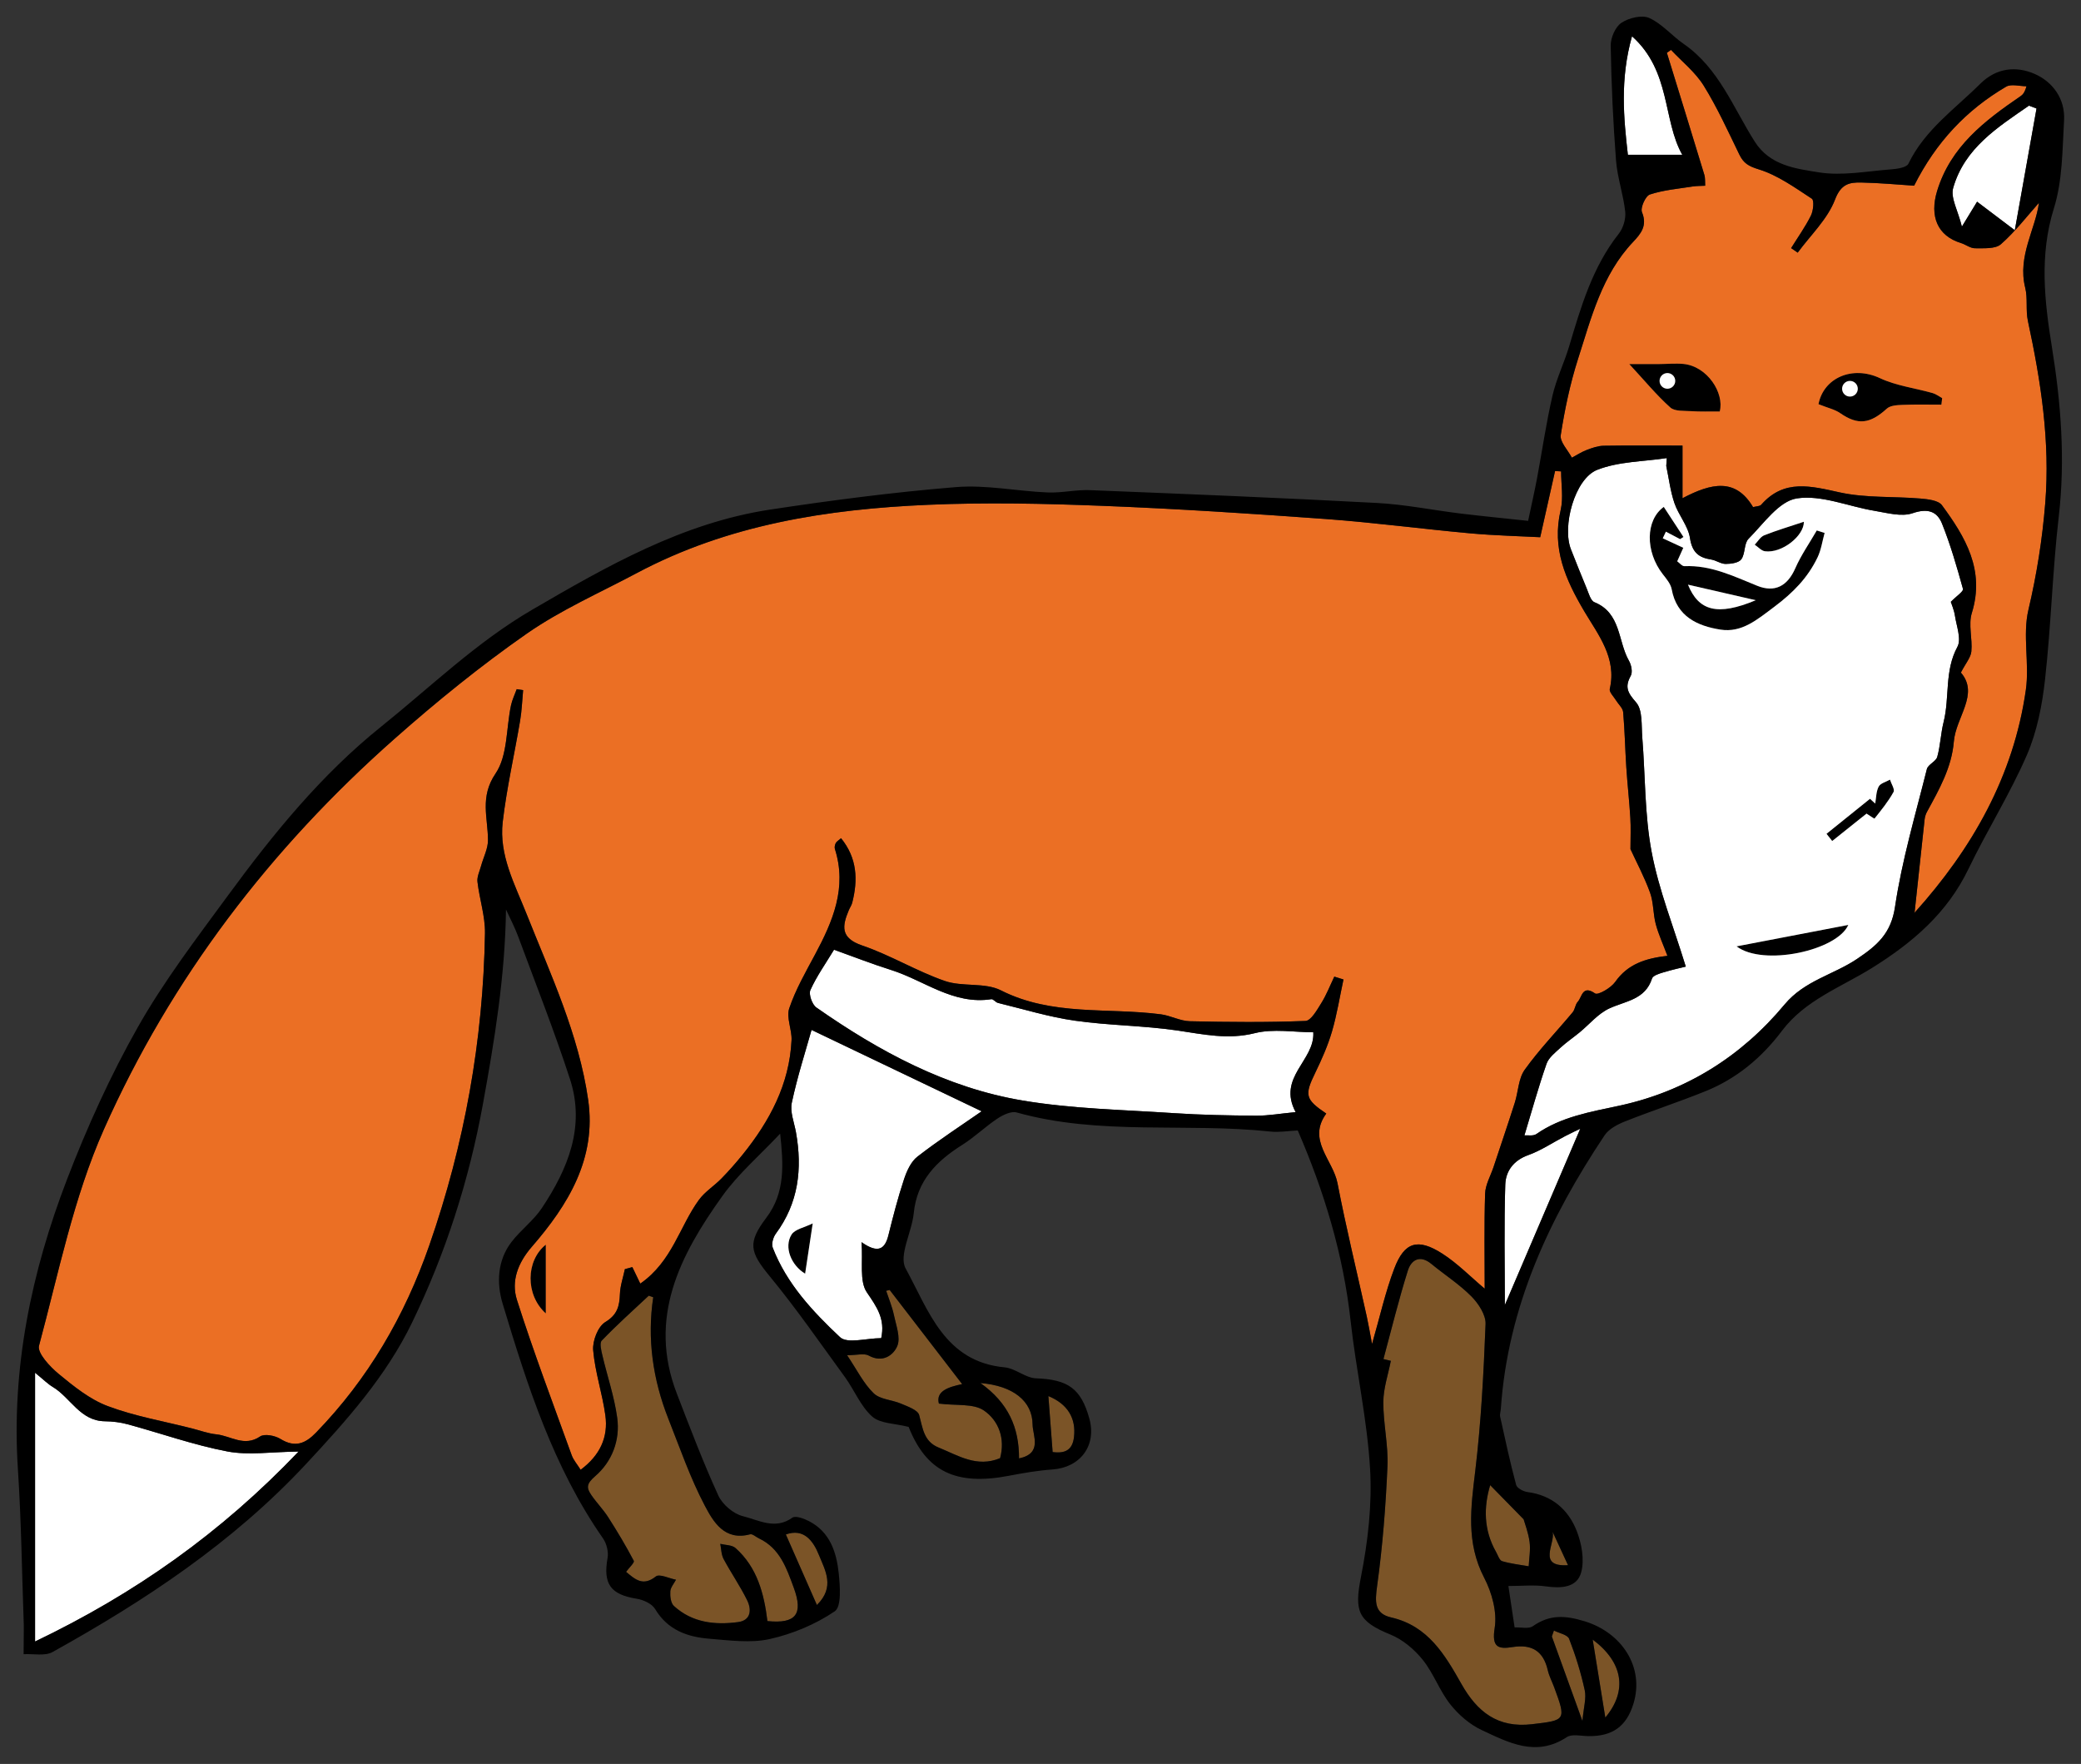 <?xml version="1.0" encoding="UTF-8" standalone="no"?>
<!-- Generator: Adobe Illustrator 17.0.0, SVG Export Plug-In . SVG Version: 6.00 Build 0)  -->

<svg
   xmlns:dc="http://purl.org/dc/elements/1.1/"
   xmlns:cc="http://creativecommons.org/ns#"
   xmlns:rdf="http://www.w3.org/1999/02/22-rdf-syntax-ns#"
   xmlns:svg="http://www.w3.org/2000/svg"
   xmlns="http://www.w3.org/2000/svg"
   xmlns:sodipodi="http://sodipodi.sourceforge.net/DTD/sodipodi-0.dtd"
   xmlns:inkscape="http://www.inkscape.org/namespaces/inkscape"
   version="1.1"
   id="Layer_1"
   x="0px"
   y="0px"
   width="500"
   height="423.787"
   viewBox="0 0 500 423.787"
   enable-background="new 0 0 620.767 589.535"
   xml:space="preserve"
   inkscape:version="0.48.5 r10040"
   sodipodi:docname="fox_clipart.svg"><rect x="0" y="0" width="500" height="423.787" fill="#333333" stroke="none"/><title
     id="title3057">fox clipart</title><defs
     id="defs78" /><sodipodi:namedview
     pagecolor="#ffffff"
     bordercolor="#666666"
     borderopacity="1"
     objecttolerance="10"
     gridtolerance="10"
     guidetolerance="10"
     inkscape:pageopacity="0"
     inkscape:pageshadow="2"
     inkscape:window-width="1052"
     inkscape:window-height="979"
     id="namedview76"
     showgrid="false"
     fit-margin-top="4"
     fit-margin-left="4"
     fit-margin-right="4"
     fit-margin-bottom="4"
     inkscape:zoom="0.98"
     inkscape:cx="72.877117"
     inkscape:cy="210.48369"
     inkscape:window-x="0"
     inkscape:window-y="0"
     inkscape:window-maximized="0"
     inkscape:current-layer="Layer_1" /><g
     id="g3"
     transform="matrix(0.863,0,0,0.863,-19.186,-41.297)"><g
       id="g5"><g
         id="XMLID_24_"><g
           id="g8"><path
             d="m 105.365,451.948 c -7.57,0.079 -13.897,1.096 -19.806,-0.023 -9.389,-1.785 -18.495,-5.039 -27.748,-7.559 -2.045,-0.554 -4.214,-0.825 -6.338,-0.847 -6.937,-0.068 -9.57,-6.576 -14.552,-9.558 -1.378,-0.825 -2.531,-2.011 -4.926,-3.954 0,25.557 0,49.543 0,74.828 27.815,-13.343 51.643,-30.121 73.37,-52.887 z"
             id="path10"
             inkscape:connector-curvature="0"
             style="fill:#ffffff" /><path
             d="m 174.194,394.35 c -5.593,4.44 -5.751,14.01 0,19.151 0,-6.825 0,-12.813 0,-19.151 z"
             id="path12"
             inkscape:connector-curvature="0" /><path
             d="m 235.893,499.141 c 7.965,0.825 10.022,-1.966 7.333,-9.276 -2.022,-5.502 -3.875,-10.993 -9.705,-13.75 -0.836,-0.384 -1.785,-1.311 -2.452,-1.13 -7.152,1.921 -10.27,-3.525 -12.631,-8.01 -4.056,-7.705 -6.926,-16.055 -10.146,-24.19 -4.316,-10.937 -5.932,-22.314 -4.192,-33.793 -0.938,-0.305 -1.22,-0.475 -1.277,-0.407 -4.395,4.101 -8.88,8.135 -13.049,12.462 -0.667,0.689 -0.158,2.734 0.158,4.079 1.356,5.807 3.333,11.524 4.135,17.399 0.87,6.271 -1.457,12.259 -6.135,16.281 -2.508,2.158 -2.429,3.276 -1.028,5.31 1.446,2.101 3.276,3.954 4.655,6.112 2.531,3.954 4.949,7.988 7.129,12.146 0.249,0.486 -1.311,1.909 -2.147,3.062 2.52,2.09 4.689,4.135 8.293,1.277 1.006,-0.791 3.695,0.554 5.604,0.915 -0.565,1.085 -1.525,2.147 -1.582,3.254 -0.09,1.356 0.124,3.254 1.006,4.056 5.084,4.655 11.4,5.344 17.863,4.485 3.615,-0.475 3.796,-3.491 2.52,-6.078 -1.932,-3.943 -4.474,-7.592 -6.553,-11.479 -0.655,-1.22 -0.644,-2.813 -0.926,-4.226 1.435,0.362 3.265,0.294 4.248,1.175 6.044,5.378 7.942,12.711 8.879,20.326 z"
             id="path14"
             inkscape:connector-curvature="0"
             style="fill:#7b5427" /><path
             d="m 242.605,391.548 c -2.169,3.48 -0.113,8.53 3.785,10.88 0.621,-4.124 1.243,-8.248 2.113,-13.999 -2.306,1.153 -4.949,1.605 -5.898,3.119 z"
             id="path16"
             inkscape:connector-curvature="0" /><path
             d="m 249.666,494.667 c 5.118,-5.028 2.294,-9.626 0.588,-13.863 -1.65,-4.124 -4.305,-7.547 -9.231,-5.773 2.768,6.292 5.536,12.586 8.643,19.636 z"
             id="path18"
             inkscape:connector-curvature="0"
             style="fill:#7b5427" /><path
             d="m 248.175,334.571 c -1.661,5.92 -3.943,12.993 -5.491,20.235 -0.554,2.553 0.655,5.502 1.152,8.248 1.819,10.168 0.723,19.704 -5.627,28.268 -0.734,0.994 -1.243,2.836 -0.836,3.875 3.875,10.033 11.14,17.772 18.721,24.901 2.034,1.909 7.389,0.282 11.479,0.282 1.152,-5.367 -1.22,-8.677 -3.988,-12.733 -2.147,-3.141 -1.051,-8.474 -1.491,-13.987 4.587,3.231 6.519,1.977 7.479,-1.921 1.299,-5.231 2.644,-10.462 4.339,-15.558 0.757,-2.305 1.932,-4.937 3.751,-6.338 5.943,-4.61 12.259,-8.711 17.874,-12.62 -16.258,-7.784 -32.132,-15.376 -47.362,-22.652 z m -1.785,67.857 c -3.898,-2.35 -5.954,-7.4 -3.785,-10.88 0.949,-1.514 3.593,-1.966 5.898,-3.118 -0.871,5.75 -1.492,9.874 -2.113,13.998 z"
             id="path20"
             inkscape:connector-curvature="0"
             style="fill:#ffffff" /><path
             d="m 258.072,425.126 c 2.757,4.09 4.576,7.864 7.4,10.598 1.785,1.74 5.129,1.808 7.649,2.904 1.853,0.791 4.621,1.74 5.016,3.152 1.006,3.649 1.254,7.366 5.412,9.05 5.446,2.203 10.632,5.66 17.117,2.96 1.48,-5.401 -0.373,-10.473 -4.542,-13.298 -2.915,-1.966 -7.638,-1.277 -12.496,-1.898 -0.904,-3.469 2.621,-4.61 6.474,-5.423 -6.869,-8.926 -13.524,-17.569 -20.179,-26.212 -0.328,0.079 -0.655,0.158 -0.972,0.237 0.734,2.226 1.661,4.418 2.147,6.7 0.599,2.892 1.932,6.327 0.949,8.677 -1.062,2.531 -4.079,4.802 -7.943,2.655 -1.276,-0.701 -3.264,-0.102 -6.032,-0.102 z"
             id="path22"
             inkscape:connector-curvature="0"
             style="fill:#7b5427" /><path
             d="m 309.716,444.435 c -0.045,-6.53 -5.423,-10.812 -14.518,-11.558 7.796,5.559 10.767,12.417 10.745,20.981 6.62,-1.39 3.807,-6.339 3.773,-9.423 z"
             id="path24"
             inkscape:connector-curvature="0"
             style="fill:#7b5427" /><path
             d="m 382.951,357.45 c -5.197,-9.762 5.423,-14.36 4.915,-22.224 -5.333,0 -11.106,-1.051 -16.281,0.249 -7.468,1.864 -14.304,0.328 -21.501,-0.734 -9.468,-1.39 -19.128,-1.39 -28.607,-2.745 -7.22,-1.028 -14.281,-3.209 -21.388,-4.937 -0.678,-0.169 -1.322,-1.13 -1.876,-1.039 -10.586,1.638 -18.687,-5.242 -27.929,-8.146 -5.265,-1.661 -10.428,-3.683 -15.851,-5.626 -2.35,3.875 -4.836,7.378 -6.576,11.219 -0.531,1.175 0.475,4.045 1.661,4.87 17.512,12.236 36.222,22.348 57.463,25.896 13.773,2.316 27.895,2.565 41.883,3.502 7.672,0.508 15.388,0.655 23.082,0.712 3.424,0.019 6.848,-0.602 11.005,-0.997 z"
             id="path26"
             inkscape:connector-curvature="0"
             style="fill:#ffffff" /><path
             d="m 314.111,436.503 c 0.407,5.344 0.791,10.406 1.186,15.58 3.525,0.475 5.525,-0.599 5.943,-4.158 0.61,-5.264 -1.773,-9.218 -7.129,-11.422 z"
             id="path28"
             inkscape:connector-curvature="0"
             style="fill:#7b5427" /><path
             d="m 437.115,461.303 c -1.808,6.045 -1.864,12.439 1.638,18.597 0.52,0.915 0.938,2.339 1.683,2.565 2.395,0.712 4.915,0.983 7.4,1.424 0.113,-2.271 0.554,-4.576 0.249,-6.79 -0.35,-2.61 -1.344,-5.152 -1.661,-6.293 -3.841,-3.922 -6.575,-6.712 -9.309,-9.503 z"
             id="path30"
             inkscape:connector-curvature="0"
             style="fill:#7b5427" /><path
             d="m 448.775,527.85 c 9.355,-1.107 9.592,-1.017 6.135,-10.327 -0.587,-1.57 -1.39,-3.084 -1.763,-4.7 -1.22,-5.321 -4.429,-7.299 -9.773,-6.451 -4.045,0.644 -5.875,0.102 -5.005,-5.333 0.712,-4.429 -0.791,-9.852 -2.938,-13.976 -5.073,-9.762 -3.706,-19.512 -2.474,-29.714 1.627,-13.558 2.339,-27.24 2.87,-40.9 0.102,-2.542 -1.966,-5.694 -3.932,-7.683 -3.356,-3.389 -7.457,-6.011 -11.163,-9.061 -3.197,-2.632 -5.615,-1.085 -6.542,1.876 -2.553,8.123 -4.564,16.394 -6.79,24.619 0.689,0.158 1.367,0.328 2.056,0.497 -0.746,3.819 -2.068,7.638 -2.09,11.456 -0.034,5.965 1.412,11.965 1.152,17.908 -0.486,11.129 -1.356,22.28 -2.881,33.307 -0.599,4.372 -0.825,7.683 3.932,8.767 10.259,2.35 14.936,10.372 19.546,18.518 4.339,7.694 10.056,12.338 19.66,11.197 z"
             id="path32"
             inkscape:connector-curvature="0"
             style="fill:#7b5427" /><path
             d="m 454.514,474.33 c 0.757,3.288 -4.418,9.784 4.271,9.253 -1.525,-3.322 -2.904,-6.293 -4.271,-9.253 z"
             id="path34"
             inkscape:connector-curvature="0"
             style="fill:#7b5427" /><path
             d="m 454.288,503.434 c 2.632,7.265 5.254,14.53 8.508,23.523 0.35,-3.898 1.13,-6.372 0.644,-8.564 -1.062,-4.87 -2.542,-9.671 -4.35,-14.315 -0.441,-1.141 -2.757,-1.548 -4.226,-2.305 -0.191,0.554 -0.384,1.107 -0.576,1.661 z"
             id="path36"
             inkscape:connector-curvature="0"
             style="fill:#7b5427" /><path
             d="m 462.197,362.082 c -0.836,0.407 -2.542,1.175 -4.192,2.045 -3.435,1.774 -6.7,4.011 -10.304,5.299 -4.101,1.469 -6.259,4.463 -6.383,8.203 -0.362,11.163 -0.124,22.359 -0.124,33.556 7.095,-16.598 14.077,-32.924 21.003,-49.103 z"
             id="path38"
             inkscape:connector-curvature="0"
             style="fill:#ffffff" /><path
             d="m 469.168,525.997 c 6.225,-7.423 4.983,-15.366 -3.514,-21.704 1.187,7.321 2.317,14.281 3.514,21.704 z"
             id="path40"
             inkscape:connector-curvature="0"
             style="fill:#7b5427" /><path
             d="m 476.602,57.945 c -3.401,12.021 -2.305,22.89 -1.152,33.002 5.299,0 10.135,0 15.151,0 -5.468,-9.66 -3.107,-23.241 -13.999,-33.002 z"
             id="path42"
             inkscape:connector-curvature="0"
             style="fill:#ffffff" /><path
             d="m 229.002,369.268 c 7.513,-9.321 13.016,-19.569 13.603,-31.816 0.147,-2.971 -1.514,-6.304 -0.633,-8.903 1.763,-5.208 4.564,-10.089 7.186,-14.981 4.949,-9.242 8.96,-18.597 5.514,-29.398 -0.147,-0.475 0.011,-1.152 0.249,-1.616 0.249,-0.452 0.78,-0.734 1.469,-1.356 4.497,5.536 4.745,11.592 3.107,17.975 -0.181,0.712 -0.644,1.356 -0.938,2.045 -1.864,4.44 -2.418,7.762 3.728,9.852 7.864,2.678 15.117,7.14 22.969,9.863 4.937,1.717 11.151,0.35 15.637,2.621 14.27,7.22 29.647,4.745 44.504,6.666 2.734,0.35 5.378,1.864 8.078,1.932 10.733,0.249 21.489,0.339 32.211,-0.079 1.548,-0.056 3.22,-3.062 4.406,-4.96 1.446,-2.316 2.44,-4.903 3.627,-7.378 0.847,0.26 1.706,0.531 2.553,0.791 -1.039,4.847 -1.819,9.773 -3.209,14.518 -1.152,3.92 -2.836,7.717 -4.621,11.4 -3.051,6.259 -2.87,7.423 3.039,11.411 -5.389,7.389 1.876,12.891 3.13,19.388 2.395,12.428 5.412,24.732 8.146,37.103 0.508,2.316 0.904,4.666 1.469,7.66 2.169,-7.513 3.695,-14.439 6.191,-21.003 2.825,-7.423 6.542,-8.53 13.366,-4.158 4.248,2.723 7.864,6.451 11.807,9.762 0,-8.621 -0.169,-17.546 0.113,-26.449 0.079,-2.486 1.514,-4.937 2.339,-7.4 1.977,-5.965 4.011,-11.92 5.92,-17.908 0.983,-3.062 1.006,-6.734 2.768,-9.197 4.033,-5.627 8.892,-10.643 13.343,-15.987 0.678,-0.802 0.712,-2.169 1.424,-2.926 1.198,-1.288 1.254,-4.79 4.824,-2.327 0.802,0.554 4.418,-1.525 5.593,-3.197 3.491,-4.983 8.428,-6.564 14.552,-7.276 -1.141,-3.039 -2.44,-5.853 -3.243,-8.801 -0.768,-2.881 -0.599,-6.045 -1.604,-8.813 -1.604,-4.406 -3.841,-8.587 -5.446,-12.089 0,-3.265 0.136,-5.999 -0.034,-8.711 -0.282,-4.677 -0.813,-9.332 -1.119,-14.01 -0.339,-5.141 -0.429,-10.293 -0.881,-15.411 -0.102,-1.141 -1.311,-2.169 -1.977,-3.265 -0.644,-1.062 -1.955,-2.316 -1.751,-3.197 2.022,-8.621 -3.254,-15.128 -7.039,-21.512 -5.31,-8.971 -9.14,-17.614 -6.632,-28.291 0.791,-3.401 0.124,-7.163 0.124,-10.756 -0.565,-0.034 -1.13,-0.068 -1.683,-0.102 -1.288,5.706 -2.565,11.423 -4.135,18.427 -5.728,-0.305 -12.575,-0.463 -19.388,-1.073 -13.422,-1.22 -26.788,-3.005 -40.21,-3.988 -20.8,-1.514 -41.611,-2.87 -62.445,-3.683 -16.111,-0.633 -32.29,-0.983 -48.402,-0.282 -28.144,1.22 -55.745,5.525 -81.087,19.015 -10.293,5.48 -21.116,10.236 -30.63,16.857 -12.812,8.937 -25.037,18.857 -36.753,29.217 -34.561,30.539 -62.242,66.671 -80.963,108.757 -8.451,19.015 -12.62,39.984 -18.066,60.242 -0.554,2.034 3.028,5.852 5.491,7.886 4.192,3.457 8.666,7.084 13.66,8.948 7.525,2.825 15.592,4.203 23.421,6.203 2.271,0.576 4.508,1.424 6.802,1.65 4,0.407 7.751,3.593 12.168,0.599 1.22,-0.836 4.158,-0.26 5.683,0.689 4.056,2.497 6.937,1.288 9.897,-1.774 14.496,-14.959 24.653,-32.381 31.522,-52.096 9.829,-28.2 15.015,-57.124 15.512,-86.906 0.079,-4.757 -1.537,-9.524 -2.09,-14.326 -0.169,-1.424 0.61,-2.96 1.006,-4.44 0.655,-2.395 1.932,-4.79 1.921,-7.186 -0.023,-6.237 -2.339,-11.987 2.113,-18.529 3.389,-4.983 2.938,-12.564 4.293,-18.97 0.328,-1.548 1.051,-3.005 1.593,-4.508 0.599,0.09 1.186,0.181 1.785,0.271 -0.271,2.836 -0.362,5.694 -0.836,8.485 -1.582,9.411 -3.74,18.744 -4.847,28.212 -1.073,9.231 3.356,17.32 6.666,25.67 6.722,16.891 14.518,33.499 17.128,51.712 2.339,16.371 -5.581,29.217 -15.693,40.888 -3.898,4.485 -5.796,9.592 -4.146,14.767 4.632,14.563 10.067,28.878 15.253,43.261 0.475,1.322 1.491,2.463 2.486,4.045 5.378,-4 7.728,-9.05 6.881,-15.162 -0.836,-6.078 -2.87,-12.021 -3.389,-18.1 -0.226,-2.599 1.322,-6.621 3.367,-7.852 3.412,-2.068 3.943,-4.463 4.079,-7.83 0.09,-2.316 0.893,-4.598 1.378,-6.903 0.689,-0.192 1.378,-0.384 2.079,-0.576 0.723,1.503 1.446,3.017 2.214,4.598 8.926,-6.214 10.937,-15.953 16.337,-23.331 1.672,-2.282 4.259,-3.875 6.271,-5.943 2.064,-2.114 4.03,-4.351 5.895,-6.655 z M 174.194,413.5 c -5.751,-5.141 -5.593,-14.71 0,-19.151 0,6.339 0,12.327 0,19.151 z"
             id="path44"
             inkscape:connector-curvature="0"
             style="fill:#eb6f24" /><path
             d="m 484.184,149.2 c -2.181,0.011 -4.372,0 -8.349,0 4.361,4.711 7.626,8.688 11.423,12.089 1.243,1.13 3.83,0.893 5.819,1.028 2.508,0.169 5.028,0.079 7.954,0.102 1.344,-5.152 -3.457,-12.609 -10.123,-13.253 -2.216,-0.203 -4.476,0.023 -6.724,0.034 z"
             id="path46"
             inkscape:connector-curvature="0" /><path
             d="m 487.652,211.906 c 1.39,7.615 7.208,10.214 13.547,11.219 5.965,0.938 10.191,-2.734 15.038,-6.361 5.242,-3.932 9.287,-8.067 12.01,-13.716 1.017,-2.101 1.344,-4.553 1.977,-6.835 -0.723,-0.237 -1.446,-0.463 -2.181,-0.689 -2.011,3.491 -4.361,6.847 -5.977,10.519 -2.192,5.016 -5.751,6.847 -10.609,4.881 -6.553,-2.644 -12.88,-5.785 -20.235,-5.457 -0.689,0.023 -1.435,-0.938 -2.034,-1.356 0.678,-1.503 1.299,-2.892 1.695,-3.762 -2.282,-1.051 -4,-1.853 -5.717,-2.644 0.294,-0.61 0.576,-1.22 0.87,-1.842 1.322,0.689 2.632,1.39 3.954,2.079 0.316,-0.203 0.621,-0.395 0.938,-0.599 -1.819,-2.768 -3.627,-5.536 -5.48,-8.372 -5.107,3.661 -5.208,12.428 -0.26,18.755 0.995,1.265 2.182,2.677 2.464,4.18 z m 23.41,3.039 c -10.745,4.485 -15.908,2.949 -18.879,-4.327 6.372,1.457 12.631,2.892 18.879,4.327 z"
             id="path48"
             inkscape:connector-curvature="0" /><path
             d="m 492.183,210.618 c 2.971,7.276 8.135,8.813 18.879,4.327 -6.248,-1.435 -12.507,-2.87 -18.879,-4.327 z"
             id="path50"
             inkscape:connector-curvature="0"
             style="fill:#ffffff" /><path
             d="m 513.423,196.868 c -1.062,0.418 -1.785,1.717 -2.655,2.621 0.949,0.633 1.842,1.695 2.858,1.83 4.745,0.621 10.88,-4.316 10.824,-8.214 -3.875,1.3 -7.513,2.373 -11.027,3.763 z"
             id="path52"
             inkscape:connector-curvature="0" /><path
             d="m 530.755,279.978 c 0.531,0.667 1.062,1.333 1.582,2 3.13,-2.497 6.248,-4.983 9.558,-7.626 0.723,0.452 2.158,1.457 2.226,1.378 1.887,-2.373 3.83,-4.745 5.288,-7.389 0.418,-0.734 -0.621,-2.271 -0.983,-3.446 -1.085,0.633 -2.644,0.994 -3.141,1.932 -0.723,1.367 -0.689,3.141 -0.972,4.734 -0.486,-0.441 -0.96,-0.881 -1.446,-1.333 -4.034,3.253 -8.079,6.496 -12.112,9.75 z"
             id="path54"
             inkscape:connector-curvature="0" /><path
             d="m 505.718,311.308 c 7.378,5.627 27.941,1.22 31.104,-5.965 -10.654,2.044 -20.879,4.01 -31.104,5.965 z"
             id="path56"
             inkscape:connector-curvature="0" /><path
             d="m 528.518,160.374 c 2.587,1.039 4.531,1.446 6.033,2.486 4.915,3.401 8.282,3.039 12.993,-1.243 0.983,-0.904 2.915,-0.994 4.418,-1.051 3.593,-0.147 7.186,-0.056 10.779,-0.056 0.068,-0.61 0.147,-1.22 0.215,-1.83 -0.881,-0.475 -1.717,-1.13 -2.655,-1.401 -4.892,-1.39 -10.123,-2.022 -14.654,-4.146 -7.718,-3.627 -15.728,-0.069 -17.129,7.241 z"
             id="path58"
             inkscape:connector-curvature="0" /><path
             d="m 555.261,301.953 c -0.554,0.101 -0.181,0.158 0,0 l 0,0 z"
             id="path60"
             inkscape:connector-curvature="0"
             style="fill:#ffffff" /><path
             d="m 536.822,305.342 c -3.164,7.186 -23.726,11.592 -31.104,5.965 10.225,-1.954 20.45,-3.92 31.104,-5.965 z m -35.623,-82.217 c -6.338,-1.006 -12.157,-3.604 -13.547,-11.219 -0.282,-1.503 -1.469,-2.915 -2.463,-4.18 -4.949,-6.327 -4.847,-15.094 0.26,-18.755 1.853,2.836 3.661,5.604 5.48,8.372 -0.316,0.203 -0.621,0.395 -0.938,0.599 -1.322,-0.689 -2.632,-1.39 -3.954,-2.079 -0.294,0.621 -0.576,1.232 -0.87,1.842 1.717,0.791 3.435,1.593 5.717,2.644 -0.395,0.87 -1.017,2.26 -1.695,3.762 0.599,0.418 1.345,1.378 2.034,1.356 7.355,-0.328 13.682,2.813 20.235,5.457 4.858,1.966 8.417,0.136 10.609,-4.881 1.616,-3.672 3.966,-7.027 5.977,-10.519 0.734,0.226 1.457,0.452 2.181,0.689 -0.633,2.282 -0.96,4.734 -1.977,6.835 -2.723,5.649 -6.768,9.784 -12.01,13.716 -4.848,3.627 -9.074,7.299 -15.039,6.361 z m -23.444,20.28 c 1.853,2.124 1.435,6.395 1.706,9.739 0.859,10.62 0.633,21.444 2.599,31.85 1.988,10.586 6.09,20.777 9.513,31.951 -1.186,0.294 -3.74,0.847 -6.237,1.604 -1.152,0.35 -2.881,0.87 -3.152,1.695 -1.898,5.909 -7.321,6.248 -11.863,8.327 -3.141,1.435 -5.559,4.429 -8.315,6.689 -1.763,1.446 -3.661,2.734 -5.333,4.271 -1.446,1.345 -3.254,2.734 -3.864,4.463 -2.271,6.508 -4.101,13.151 -6.158,19.93 0.87,-0.079 2.429,0.26 3.322,-0.362 6.96,-4.836 15.027,-6.158 23.048,-7.886 18.597,-4.011 34.019,-13.716 46.063,-28.189 5.547,-6.666 13.614,-8.259 20.201,-12.699 5.525,-3.717 9.434,-7.016 10.541,-14.462 1.921,-12.948 5.683,-25.624 8.869,-38.369 0.328,-1.288 2.531,-2.101 2.892,-3.401 0.881,-3.163 0.972,-6.53 1.774,-9.728 1.717,-6.858 0.203,-14.202 3.83,-20.89 1.175,-2.158 -0.249,-5.796 -0.689,-8.722 -0.249,-1.604 -0.926,-3.13 -1.141,-3.819 1.593,-1.627 3.57,-2.904 3.389,-3.582 -1.695,-6.135 -3.469,-12.281 -5.83,-18.179 -1.39,-3.469 -4.022,-4.339 -8.191,-2.915 -3.107,1.062 -7.095,-0.079 -10.609,-0.667 -7.276,-1.198 -14.789,-4.508 -21.659,-3.446 -4.96,0.78 -9.231,7.039 -13.411,11.23 -1.288,1.288 -0.881,4.135 -2.011,5.706 -0.712,0.994 -2.847,1.299 -4.35,1.299 -1.344,0.011 -2.655,-1.006 -4.033,-1.22 -3.525,-0.542 -5.321,-2.034 -5.92,-5.999 -0.52,-3.378 -3.186,-6.361 -4.327,-9.716 -1.13,-3.322 -1.548,-6.881 -2.271,-10.338 0.045,-0.734 0.102,-1.457 0.147,-2.192 -6.496,0.994 -13.411,0.926 -19.376,3.276 -6.293,2.486 -9.829,15.806 -7.299,22.156 1.446,3.615 2.847,7.242 4.361,10.835 0.576,1.378 1.096,3.412 2.158,3.853 7.457,3.017 6.508,10.858 9.626,16.315 0.667,1.152 1.062,3.152 0.497,4.169 -1.74,3.152 -0.858,4.734 1.503,7.423 z m 54.582,38.572 c -0.52,-0.667 -1.051,-1.333 -1.582,-2 4.033,-3.254 8.078,-6.496 12.112,-9.75 0.486,0.452 0.96,0.893 1.446,1.333 0.282,-1.593 0.249,-3.367 0.972,-4.734 0.497,-0.938 2.056,-1.299 3.141,-1.932 0.362,1.175 1.401,2.712 0.983,3.446 -1.457,2.644 -3.401,5.016 -5.288,7.389 -0.068,0.079 -1.503,-0.926 -2.226,-1.378 -3.31,2.644 -6.429,5.129 -9.558,7.626 z m -21.569,-82.488 c 0.87,-0.904 1.593,-2.203 2.655,-2.621 3.514,-1.39 7.152,-2.463 11.027,-3.762 0.057,3.898 -6.078,8.835 -10.824,8.214 -1.016,-0.136 -1.909,-1.198 -2.858,-1.831 z"
             id="path62"
             inkscape:connector-curvature="0"
             style="fill:#ffffff" /><path
             d="m 566.017,100.177 c -0.78,2.734 1.333,6.293 2.429,10.756 2.011,-3.299 3.073,-5.039 4.226,-6.926 3.152,2.384 6.067,4.587 10.507,7.943 2.135,-11.942 4.09,-22.913 6.045,-33.883 -0.701,-0.271 -1.401,-0.531 -2.102,-0.802 -8.722,6.033 -17.942,11.818 -21.105,22.912 z"
             id="path64"
             inkscape:connector-curvature="0"
             style="fill:#ffffff" /><path
             d="m 566.197,254.331 c -0.588,7.174 -4.079,13.309 -7.434,19.456 -0.362,0.655 -0.61,1.412 -0.689,2.135 -0.96,8.745 -1.887,17.49 -2.802,26.02 0.011,-0.011 0.011,-0.011 0.023,-0.023 16.021,-17.817 27.534,-37.985 30.957,-61.982 1.051,-7.344 -0.96,-15.241 0.723,-22.337 2.316,-9.841 3.864,-19.614 4.677,-29.647 1.39,-17.252 -1.22,-34.008 -4.824,-50.74 -0.655,-3.017 -0.011,-6.316 -0.757,-9.287 -2.181,-8.767 2.881,-16.315 3.83,-23.613 -3.231,3.615 -6.553,7.977 -10.586,11.524 -1.559,1.367 -4.757,1.107 -7.208,1.13 -1.299,0.011 -2.576,-1.039 -3.92,-1.457 -6.553,-2 -8.767,-7.457 -6.643,-14.473 3.774,-12.394 13.23,-19.557 23.195,-26.381 0.599,-0.407 1.152,-0.893 1.695,-2.791 -1.921,0 -4.259,-0.712 -5.683,0.124 -11.004,6.463 -19.467,15.366 -25.602,27.556 -4.293,-0.282 -9.49,-0.768 -14.699,-0.881 -3.31,-0.068 -5.649,0.362 -7.321,4.745 -2.079,5.457 -6.813,9.897 -10.394,14.778 -0.61,-0.429 -1.22,-0.847 -1.83,-1.265 1.864,-3.005 3.943,-5.909 5.514,-9.061 0.667,-1.344 0.949,-4.237 0.26,-4.689 -4.723,-3.084 -9.49,-6.542 -14.778,-8.169 -2.825,-0.87 -4.226,-1.683 -5.412,-4.124 -3.152,-6.485 -6.146,-13.095 -9.931,-19.196 -2.339,-3.751 -6.022,-6.666 -9.095,-9.942 -0.384,0.271 -0.768,0.542 -1.152,0.813 3.491,11.31 6.982,22.63 10.428,33.951 0.294,0.96 0.169,2.034 0.237,3.051 -1.164,0.068 -2.339,0.034 -3.491,0.215 -4,0.633 -8.101,0.972 -11.908,2.226 -1.209,0.395 -2.7,3.717 -2.192,4.937 1.537,3.762 -0.294,5.954 -2.508,8.304 -8.666,9.163 -11.615,21.071 -15.298,32.528 -2.203,6.892 -3.706,14.055 -4.813,21.195 -0.305,1.898 1.988,4.192 3.096,6.304 1.378,-0.734 2.712,-1.604 4.158,-2.158 1.491,-0.565 3.084,-1.13 4.655,-1.164 7.107,-0.113 14.213,-0.045 21.986,-0.045 0,4.802 0,9.027 0,14.654 8.101,-4.259 14.789,-5.683 19.648,2.474 0.904,-0.249 1.876,-0.203 2.271,-0.667 6.417,-7.276 13.863,-5.175 21.93,-3.412 7.231,1.57 14.902,1.062 22.37,1.695 2.079,0.181 5.005,0.486 6.011,1.853 6.519,8.858 12.021,18.043 8.327,29.997 -1.017,3.265 0.203,7.163 -0.136,10.722 -0.158,1.683 -1.559,3.243 -2.915,5.875 5.182,5.989 -1.405,12.384 -1.97,19.242 z M 475.834,149.2 c 3.977,0 6.169,0.011 8.349,0 2.248,-0.011 4.508,-0.237 6.722,-0.034 6.666,0.644 11.468,8.101 10.123,13.253 -2.926,-0.023 -5.446,0.068 -7.954,-0.102 -1.988,-0.136 -4.576,0.102 -5.819,-1.028 -3.795,-3.4 -7.06,-7.377 -11.421,-12.089 z m 58.717,13.66 c -1.503,-1.039 -3.446,-1.446 -6.033,-2.486 1.401,-7.31 9.411,-10.869 17.128,-7.242 4.531,2.124 9.762,2.757 14.654,4.146 0.938,0.271 1.774,0.926 2.655,1.401 -0.068,0.61 -0.147,1.22 -0.215,1.83 -3.593,0 -7.186,-0.09 -10.779,0.056 -1.503,0.057 -3.435,0.147 -4.418,1.051 -4.71,4.283 -8.077,4.645 -12.992,1.244 z"
             id="path66"
             inkscape:connector-curvature="0"
             style="fill:#eb6f24" /><path
             d="m 458.006,364.127 c 1.65,-0.87 3.356,-1.638 4.192,-2.045 -6.926,16.179 -13.908,32.505 -21.003,49.102 0,-11.197 -0.237,-22.393 0.124,-33.556 0.124,-3.74 2.282,-6.734 6.383,-8.203 3.604,-1.287 6.869,-3.524 10.304,-5.298 z m 1.084,139.951 c 1.808,4.644 3.288,9.445 4.35,14.315 0.486,2.192 -0.294,4.666 -0.644,8.564 -3.254,-8.993 -5.875,-16.258 -8.508,-23.523 0.192,-0.554 0.384,-1.107 0.576,-1.661 1.469,0.757 3.786,1.164 4.226,2.305 z M 85.559,451.925 c 5.909,1.119 12.236,0.102 19.806,0.023 -21.727,22.766 -45.554,39.544 -73.371,52.887 0,-25.285 0,-49.272 0,-74.828 2.395,1.943 3.548,3.13 4.926,3.954 4.983,2.983 7.615,9.491 14.552,9.558 2.124,0.023 4.293,0.294 6.338,0.847 9.254,2.52 18.36,5.774 27.749,7.559 z M 387.866,335.226 c 0.508,7.864 -10.112,12.462 -4.915,22.224 -4.158,0.395 -7.581,1.017 -11.004,0.994 -7.694,-0.056 -15.411,-0.203 -23.082,-0.712 -13.987,-0.938 -28.11,-1.186 -41.883,-3.502 -21.241,-3.548 -39.951,-13.66 -57.463,-25.896 -1.186,-0.825 -2.192,-3.695 -1.661,-4.87 1.74,-3.841 4.226,-7.344 6.576,-11.219 5.423,1.943 10.586,3.966 15.851,5.626 9.242,2.904 17.343,9.784 27.929,8.146 0.554,-0.09 1.198,0.87 1.876,1.039 7.107,1.729 14.168,3.909 21.388,4.937 9.479,1.356 19.139,1.356 28.607,2.745 7.197,1.062 14.032,2.599 21.501,0.734 5.174,-1.297 10.947,-0.246 16.28,-0.246 z m 77.788,169.067 c 8.496,6.338 9.739,14.281 3.514,21.704 -1.197,-7.423 -2.327,-14.383 -3.514,-21.704 z m -16.879,23.557 c -9.603,1.141 -15.32,-3.502 -19.659,-11.197 -4.61,-8.146 -9.287,-16.168 -19.546,-18.518 -4.757,-1.085 -4.531,-4.395 -3.932,-8.767 1.525,-11.027 2.395,-22.178 2.881,-33.307 0.26,-5.943 -1.186,-11.942 -1.152,-17.908 0.023,-3.819 1.344,-7.638 2.09,-11.456 -0.689,-0.169 -1.367,-0.339 -2.056,-0.497 2.226,-8.225 4.237,-16.495 6.79,-24.619 0.926,-2.96 3.344,-4.508 6.542,-1.876 3.706,3.051 7.807,5.672 11.163,9.061 1.966,1.988 4.033,5.141 3.932,7.683 -0.531,13.66 -1.243,27.342 -2.87,40.9 -1.232,10.202 -2.599,19.953 2.474,29.714 2.147,4.124 3.649,9.547 2.938,13.976 -0.87,5.434 0.96,5.977 5.005,5.333 5.344,-0.847 8.553,1.13 9.773,6.451 0.373,1.616 1.175,3.13 1.763,4.7 3.456,9.31 3.219,9.219 -6.136,10.327 z M 242.684,354.806 c 1.548,-7.242 3.83,-14.315 5.491,-20.235 15.23,7.276 31.104,14.868 47.362,22.653 -5.615,3.909 -11.931,8.01 -17.874,12.62 -1.819,1.401 -2.994,4.033 -3.751,6.338 -1.695,5.096 -3.039,10.327 -4.339,15.558 -0.96,3.898 -2.892,5.152 -7.479,1.921 0.441,5.514 -0.655,10.846 1.491,13.987 2.768,4.056 5.141,7.366 3.988,12.733 -4.09,0 -9.445,1.627 -11.479,-0.282 -7.581,-7.129 -14.846,-14.868 -18.721,-24.901 -0.407,-1.039 0.102,-2.881 0.836,-3.875 6.35,-8.564 7.446,-18.1 5.627,-28.268 -0.497,-2.747 -1.706,-5.696 -1.152,-8.249 z m 234.291,167.44 c 3.209,-10.304 -3.276,-19.896 -13.524,-23.037 -5.638,-1.717 -9.807,-1.887 -14.496,1.378 -1.13,0.78 -3.175,0.249 -5.039,0.328 -0.644,-4.282 -1.209,-8.067 -1.729,-11.535 3.74,0 7.084,-0.362 10.327,0.09 4.248,0.599 8.734,0.463 9.931,-3.864 0.96,-3.514 0.147,-8.033 -1.243,-11.569 -2.339,-5.954 -6.903,-9.92 -13.671,-10.812 -1.175,-0.147 -2.949,-1.085 -3.186,-1.988 -1.683,-6.271 -3.051,-12.643 -4.452,-18.992 -0.147,-0.701 0.147,-1.48 0.192,-2.237 1.943,-28.279 13.445,-52.966 28.89,-76.105 1.186,-1.774 3.593,-3.028 5.694,-3.864 7.378,-2.926 14.936,-5.401 22.303,-8.372 8.734,-3.502 15.761,-9.378 21.388,-16.857 6.451,-8.553 16.382,-12.1 25.003,-17.456 11.321,-7.05 20.992,-15.286 26.912,-27.602 5.152,-10.699 11.547,-20.834 16.269,-31.714 2.836,-6.553 4.271,-13.953 5.062,-21.116 1.672,-15.027 2.068,-30.211 3.807,-45.238 1.83,-15.863 0.644,-31.387 -1.887,-47.08 -2.068,-12.79 -3.559,-25.658 0.531,-38.742 2.418,-7.728 2.361,-16.292 2.836,-24.517 0.339,-5.954 -3.141,-10.722 -8.236,-12.936 -5.039,-2.181 -10.564,-1.729 -15.061,2.734 -7.095,7.05 -15.501,12.869 -20.043,22.291 -0.52,1.073 -3.152,1.446 -4.847,1.57 -6.711,0.508 -13.626,1.876 -20.122,0.825 -6.372,-1.028 -13.558,-1.876 -17.783,-8.508 -6.022,-9.468 -9.999,-20.439 -19.794,-27.229 -3.31,-2.282 -6.045,-5.627 -9.604,-7.231 -2.056,-0.926 -5.694,-0.023 -7.751,1.344 -1.706,1.141 -3.017,4.203 -2.983,6.372 0.181,10.654 0.667,21.308 1.48,31.929 0.373,4.813 2.056,9.502 2.565,14.315 0.203,1.977 -0.565,4.542 -1.808,6.112 -7.355,9.321 -10.53,20.393 -13.84,31.443 -1.39,4.61 -3.559,9.016 -4.621,13.682 -1.751,7.592 -2.858,15.332 -4.293,23.003 -0.689,3.638 -1.525,7.265 -2.474,11.795 -6.463,-0.7 -12.575,-1.288 -18.665,-2.022 -7.796,-0.949 -15.558,-2.542 -23.387,-2.96 -26.63,-1.424 -53.283,-2.508 -79.935,-3.57 -3.921,-0.158 -7.886,0.813 -11.807,0.644 -8.508,-0.35 -17.083,-2.169 -25.478,-1.491 -17.332,1.412 -34.618,3.661 -51.814,6.271 -24.359,3.706 -45.362,15.727 -66.264,27.907 -15.445,9.005 -28.2,21.444 -42.007,32.528 -16.687,13.4 -30.076,29.884 -42.64,47.012 -8.756,11.931 -17.806,23.794 -25.071,36.618 -7.649,13.513 -14.123,27.839 -19.704,42.346 -9.942,25.862 -15.535,52.638 -13.693,80.658 0.949,14.428 1.119,28.912 1.638,43.374 0.023,0.554 0.011,1.119 0,1.683 -0.011,2.169 -0.034,4.339 -0.045,6.508 2.723,-0.158 5.943,0.588 8.078,-0.61 25.771,-14.326 50.153,-30.449 70.49,-52.266 11.321,-12.146 22.337,-24.472 29.567,-39.408 9.355,-19.32 15.885,-39.634 19.749,-60.909 3.231,-17.783 6.158,-35.465 6.417,-54.119 1.119,2.452 2.395,4.847 3.333,7.366 4.903,13.242 10.101,26.393 14.473,39.815 4.327,13.253 -0.565,25.026 -7.807,35.917 -2.305,3.469 -5.864,6.09 -8.44,9.423 -3.988,5.163 -4.203,11.513 -2.497,17.196 6.869,22.8 14.111,45.521 27.963,65.383 0.994,1.435 1.559,3.728 1.254,5.434 -1.288,7.22 0.825,10.18 8.123,11.343 1.853,0.294 4.237,1.39 5.118,2.87 3.48,5.819 8.937,7.762 15.038,8.259 5.615,0.452 11.513,1.277 16.868,0.09 6.35,-1.412 12.744,-4.09 18.1,-7.717 1.921,-1.299 1.48,-7.016 1.107,-10.62 -0.621,-5.841 -2.429,-11.434 -8.214,-14.45 -1.412,-0.734 -3.808,-1.638 -4.7,-0.994 -4.79,3.446 -9.4,0.644 -13.75,-0.418 -2.644,-0.644 -5.694,-3.243 -6.847,-5.74 -4.248,-9.276 -7.864,-18.834 -11.547,-28.359 -8.169,-21.139 0.87,-38.55 12.643,-55 4.429,-6.203 10.394,-11.31 16.111,-17.399 0.915,8.508 1.469,16.382 -3.841,23.399 -5.288,7.005 -4.632,9.536 0.926,16.292 7.434,9.027 14.1,18.687 20.992,28.144 2.61,3.604 4.327,8.067 7.547,10.925 2.226,1.988 6.304,1.898 10.146,2.881 4.892,12.326 13.038,16.462 27.929,13.603 4.011,-0.768 8.067,-1.469 12.123,-1.751 7.762,-0.554 12.326,-6.655 10.27,-14.134 -2.339,-8.462 -5.999,-10.914 -14.857,-11.242 -2.938,-0.102 -5.74,-2.768 -8.711,-3.051 -16.834,-1.559 -21.241,-15.976 -27.59,-27.534 -1.977,-3.615 1.74,-10.146 2.26,-15.399 0.893,-9.016 6.316,-14.473 13.479,-18.992 3.457,-2.169 6.429,-5.084 9.829,-7.344 1.525,-1.006 3.819,-2.124 5.344,-1.695 23.229,6.508 47.193,2.791 70.682,5.321 2.395,0.26 4.858,-0.181 7.581,-0.305 7.355,16.981 12.665,34.471 14.71,52.977 1.514,13.773 4.621,27.421 5.423,41.216 0.587,9.954 -0.599,20.224 -2.531,30.042 -1.875,9.57 -0.949,12.372 8.236,16.111 3.401,1.39 6.621,4.113 8.948,7.005 3.028,3.762 4.677,8.609 7.672,12.394 2.294,2.904 5.412,5.604 8.734,7.163 7.502,3.502 15.162,7.604 23.692,1.988 1.446,-0.96 4,-0.316 6.033,-0.294 6.649,0.104 10.57,-2.675 12.513,-8.923 z m 42.109,-194.759 c -12.044,14.473 -27.466,24.178 -46.063,28.189 -8.022,1.729 -16.089,3.051 -23.048,7.886 -0.893,0.621 -2.452,0.282 -3.322,0.362 2.056,-6.779 3.887,-13.422 6.158,-19.93 0.61,-1.729 2.418,-3.118 3.864,-4.463 1.672,-1.537 3.57,-2.825 5.333,-4.271 2.757,-2.26 5.175,-5.254 8.315,-6.689 4.542,-2.079 9.965,-2.418 11.863,-8.327 0.271,-0.825 2,-1.345 3.152,-1.695 2.497,-0.757 5.05,-1.311 6.237,-1.604 -3.423,-11.174 -7.525,-21.365 -9.513,-31.951 -1.966,-10.406 -1.74,-21.229 -2.599,-31.85 -0.271,-3.344 0.147,-7.615 -1.706,-9.739 -2.361,-2.689 -3.243,-4.271 -1.503,-7.423 0.565,-1.017 0.169,-3.017 -0.497,-4.169 -3.118,-5.457 -2.169,-13.298 -9.626,-16.315 -1.062,-0.441 -1.582,-2.474 -2.158,-3.853 -1.514,-3.593 -2.915,-7.22 -4.361,-10.835 -2.531,-6.35 1.006,-19.67 7.299,-22.156 5.965,-2.35 12.88,-2.282 19.376,-3.276 -0.045,0.734 -0.102,1.457 -0.147,2.192 0.723,3.457 1.141,7.016 2.271,10.338 1.141,3.356 3.808,6.338 4.327,9.716 0.599,3.966 2.395,5.457 5.92,5.999 1.378,0.215 2.689,1.232 4.033,1.22 1.503,0 3.638,-0.305 4.35,-1.299 1.13,-1.57 0.723,-4.418 2.011,-5.706 4.18,-4.192 8.451,-10.451 13.411,-11.23 6.869,-1.062 14.383,2.248 21.659,3.446 3.514,0.588 7.502,1.729 10.609,0.667 4.169,-1.424 6.802,-0.554 8.191,2.915 2.361,5.898 4.135,12.044 5.83,18.179 0.181,0.678 -1.796,1.955 -3.389,3.582 0.215,0.689 0.893,2.214 1.141,3.819 0.441,2.926 1.864,6.564 0.689,8.722 -3.627,6.689 -2.113,14.032 -3.83,20.89 -0.802,3.197 -0.893,6.564 -1.774,9.728 -0.362,1.299 -2.565,2.113 -2.892,3.401 -3.186,12.744 -6.948,25.421 -8.869,38.369 -1.107,7.446 -5.016,10.745 -10.541,14.462 -6.587,4.44 -14.654,6.033 -20.201,12.699 z m 36.177,-25.534 c -0.181,0.158 -0.554,0.101 0,0 l 0,0 z m -312.656,35.499 c -0.588,12.247 -6.09,22.495 -13.603,31.816 -1.864,2.305 -3.83,4.542 -5.898,6.655 -2.011,2.068 -4.598,3.661 -6.271,5.943 -5.401,7.378 -7.412,17.117 -16.337,23.331 -0.768,-1.582 -1.491,-3.096 -2.214,-4.598 -0.701,0.192 -1.39,0.384 -2.079,0.576 -0.486,2.305 -1.288,4.587 -1.378,6.903 -0.136,3.367 -0.667,5.762 -4.079,7.83 -2.045,1.232 -3.593,5.254 -3.367,7.852 0.52,6.078 2.553,12.021 3.389,18.1 0.847,6.112 -1.503,11.163 -6.881,15.162 -0.994,-1.582 -2.011,-2.723 -2.486,-4.045 -5.186,-14.383 -10.62,-28.698 -15.253,-43.261 -1.65,-5.175 0.249,-10.281 4.146,-14.767 10.112,-11.671 18.032,-24.517 15.693,-40.888 -2.61,-18.213 -10.406,-34.821 -17.128,-51.712 -3.31,-8.349 -7.739,-16.439 -6.666,-25.67 1.107,-9.468 3.265,-18.8 4.847,-28.212 0.475,-2.791 0.565,-5.649 0.836,-8.485 -0.599,-0.09 -1.186,-0.181 -1.785,-0.271 -0.542,1.503 -1.265,2.96 -1.593,4.508 -1.356,6.406 -0.904,13.987 -4.293,18.97 -4.452,6.542 -2.135,12.292 -2.113,18.529 0.011,2.395 -1.265,4.79 -1.921,7.186 -0.395,1.48 -1.175,3.017 -1.006,4.44 0.554,4.802 2.169,9.57 2.09,14.326 -0.497,29.782 -5.683,58.706 -15.512,86.906 -6.869,19.715 -17.026,37.137 -31.522,52.096 -2.96,3.062 -5.841,4.271 -9.897,1.774 -1.525,-0.949 -4.463,-1.525 -5.683,-0.689 -4.418,2.994 -8.169,-0.192 -12.168,-0.599 -2.294,-0.226 -4.531,-1.073 -6.802,-1.65 -7.83,-2 -15.897,-3.378 -23.421,-6.203 -4.994,-1.864 -9.468,-5.491 -13.66,-8.948 -2.463,-2.034 -6.045,-5.852 -5.491,-7.886 5.446,-20.258 9.615,-41.227 18.066,-60.242 18.721,-42.086 46.402,-78.218 80.963,-108.757 11.716,-10.36 23.941,-20.28 36.753,-29.217 9.513,-6.621 20.337,-11.377 30.63,-16.857 25.342,-13.49 52.944,-17.795 81.087,-19.015 16.111,-0.701 32.29,-0.35 48.402,0.282 20.834,0.813 41.645,2.169 62.445,3.683 13.422,0.983 26.788,2.768 40.21,3.988 6.813,0.61 13.66,0.768 19.388,1.073 1.57,-7.005 2.847,-12.722 4.135,-18.427 0.554,0.034 1.119,0.068 1.683,0.102 0,3.593 0.667,7.355 -0.124,10.756 -2.508,10.677 1.322,19.32 6.632,28.291 3.785,6.384 9.061,12.891 7.039,21.512 -0.203,0.881 1.107,2.135 1.751,3.197 0.667,1.096 1.876,2.124 1.977,3.265 0.452,5.118 0.542,10.27 0.881,15.411 0.305,4.677 0.836,9.332 1.119,14.01 0.169,2.712 0.034,5.446 0.034,8.711 1.604,3.502 3.841,7.683 5.446,12.089 1.006,2.768 0.836,5.932 1.604,8.813 0.802,2.949 2.101,5.762 3.243,8.801 -6.124,0.712 -11.061,2.294 -14.552,7.276 -1.175,1.672 -4.79,3.751 -5.593,3.197 -3.57,-2.463 -3.627,1.039 -4.824,2.327 -0.712,0.757 -0.746,2.124 -1.424,2.926 -4.452,5.344 -9.31,10.36 -13.343,15.987 -1.763,2.463 -1.785,6.135 -2.768,9.197 -1.909,5.988 -3.943,11.942 -5.92,17.908 -0.825,2.463 -2.26,4.915 -2.339,7.4 -0.282,8.903 -0.113,17.829 -0.113,26.449 -3.943,-3.31 -7.559,-7.039 -11.807,-9.762 -6.824,-4.372 -10.541,-3.265 -13.366,4.158 -2.497,6.564 -4.022,13.49 -6.191,21.003 -0.565,-2.994 -0.96,-5.344 -1.469,-7.66 -2.734,-12.372 -5.751,-24.675 -8.146,-37.103 -1.254,-6.496 -8.519,-11.999 -3.13,-19.388 -5.909,-3.988 -6.09,-5.152 -3.039,-11.411 1.785,-3.683 3.469,-7.479 4.621,-11.4 1.39,-4.745 2.169,-9.671 3.209,-14.518 -0.847,-0.26 -1.706,-0.531 -2.553,-0.791 -1.186,2.474 -2.181,5.062 -3.627,7.378 -1.186,1.898 -2.858,4.903 -4.406,4.96 -10.722,0.418 -21.478,0.328 -32.211,0.079 -2.7,-0.068 -5.344,-1.582 -8.078,-1.932 -14.857,-1.921 -30.234,0.554 -44.504,-6.666 -4.485,-2.271 -10.699,-0.904 -15.637,-2.621 -7.852,-2.723 -15.106,-7.186 -22.969,-9.863 -6.146,-2.09 -5.593,-5.412 -3.728,-9.852 0.294,-0.689 0.757,-1.333 0.938,-2.045 1.638,-6.383 1.39,-12.439 -3.107,-17.975 -0.689,0.621 -1.22,0.904 -1.469,1.356 -0.237,0.463 -0.395,1.141 -0.249,1.616 3.446,10.801 -0.565,20.156 -5.514,29.398 -2.621,4.892 -5.423,9.773 -7.186,14.981 -0.878,2.598 0.783,5.931 0.636,8.903 z m 7.061,157.215 c -3.107,-7.05 -5.875,-13.343 -8.643,-19.636 4.926,-1.774 7.581,1.65 9.231,5.773 1.706,4.237 4.53,8.835 -0.588,13.863 z m -16.145,-18.552 c 5.83,2.757 7.683,8.248 9.705,13.75 2.689,7.31 0.633,10.101 -7.333,9.276 -0.938,-7.615 -2.836,-14.948 -8.88,-20.326 -0.983,-0.881 -2.813,-0.813 -4.248,-1.175 0.282,1.412 0.271,3.005 0.926,4.226 2.079,3.887 4.621,7.536 6.553,11.479 1.277,2.587 1.096,5.604 -2.52,6.078 -6.463,0.859 -12.778,0.169 -17.863,-4.485 -0.881,-0.802 -1.096,-2.7 -1.006,-4.056 0.056,-1.107 1.017,-2.169 1.582,-3.254 -1.909,-0.362 -4.598,-1.706 -5.604,-0.915 -3.604,2.858 -5.773,0.813 -8.293,-1.277 0.836,-1.152 2.395,-2.576 2.147,-3.062 -2.181,-4.158 -4.598,-8.191 -7.129,-12.146 -1.378,-2.158 -3.209,-4.011 -4.655,-6.112 -1.401,-2.034 -1.48,-3.152 1.028,-5.31 4.677,-4.022 7.005,-10.01 6.135,-16.281 -0.802,-5.875 -2.779,-11.592 -4.135,-17.399 -0.316,-1.344 -0.825,-3.389 -0.158,-4.079 4.169,-4.327 8.654,-8.361 13.049,-12.462 0.056,-0.068 0.339,0.102 1.277,0.407 -1.74,11.479 -0.124,22.856 4.192,33.793 3.22,8.135 6.09,16.484 10.146,24.19 2.361,4.485 5.48,9.931 12.631,8.01 0.668,-0.181 1.617,0.746 2.453,1.13 z M 558.763,273.786 c 3.356,-6.146 6.847,-12.281 7.434,-19.456 0.565,-6.858 7.152,-13.253 1.966,-19.241 1.356,-2.632 2.757,-4.192 2.915,-5.875 0.339,-3.559 -0.881,-7.457 0.136,-10.722 3.695,-11.954 -1.808,-21.139 -8.327,-29.997 -1.006,-1.367 -3.932,-1.672 -6.011,-1.853 -7.468,-0.633 -15.14,-0.124 -22.37,-1.695 -8.067,-1.763 -15.513,-3.864 -21.93,3.412 -0.395,0.463 -1.367,0.418 -2.271,0.667 -4.858,-8.157 -11.547,-6.734 -19.648,-2.474 0,-5.627 0,-9.852 0,-14.654 -7.773,0 -14.88,-0.068 -21.986,0.045 -1.57,0.034 -3.164,0.599 -4.655,1.164 -1.446,0.554 -2.779,1.424 -4.158,2.158 -1.107,-2.113 -3.401,-4.406 -3.096,-6.304 1.107,-7.14 2.61,-14.304 4.813,-21.195 3.683,-11.456 6.632,-23.365 15.298,-32.528 2.214,-2.35 4.045,-4.542 2.508,-8.304 -0.508,-1.22 0.983,-4.542 2.192,-4.937 3.807,-1.254 7.909,-1.593 11.908,-2.226 1.152,-0.181 2.327,-0.147 3.491,-0.215 -0.068,-1.017 0.057,-2.09 -0.237,-3.051 -3.446,-11.321 -6.937,-22.642 -10.428,-33.951 0.384,-0.271 0.768,-0.542 1.152,-0.813 3.073,3.276 6.756,6.191 9.095,9.942 3.785,6.101 6.779,12.711 9.931,19.196 1.186,2.44 2.587,3.254 5.412,4.124 5.288,1.627 10.055,5.084 14.778,8.169 0.689,0.452 0.407,3.344 -0.26,4.689 -1.57,3.152 -3.649,6.056 -5.514,9.061 0.61,0.418 1.22,0.836 1.83,1.265 3.582,-4.881 8.315,-9.321 10.394,-14.778 1.672,-4.384 4.011,-4.813 7.321,-4.745 5.208,0.113 10.406,0.599 14.699,0.881 6.135,-12.191 14.597,-21.094 25.602,-27.556 1.424,-0.836 3.762,-0.124 5.683,-0.124 -0.542,1.898 -1.096,2.384 -1.695,2.791 -9.965,6.824 -19.422,13.987 -23.195,26.381 -2.124,7.016 0.09,12.473 6.643,14.473 1.344,0.418 2.621,1.469 3.92,1.457 2.452,-0.023 5.649,0.237 7.208,-1.13 4.034,-3.548 7.355,-7.909 10.586,-11.524 -0.949,7.299 -6.011,14.846 -3.83,23.613 0.746,2.971 0.102,6.271 0.757,9.287 3.604,16.733 6.214,33.488 4.824,50.74 -0.813,10.033 -2.361,19.806 -4.677,29.647 -1.683,7.095 0.328,14.993 -0.723,22.337 -3.423,23.997 -14.936,44.165 -30.957,61.982 -0.011,0.011 -0.011,0.011 -0.023,0.023 0.915,-8.53 1.842,-17.275 2.802,-26.02 0.083,-0.724 0.332,-1.481 0.693,-2.136 z M 265.472,435.724 c -2.825,-2.734 -4.644,-6.508 -7.4,-10.598 2.768,0 4.757,-0.599 6.033,0.102 3.864,2.147 6.881,-0.124 7.943,-2.655 0.983,-2.35 -0.35,-5.785 -0.949,-8.677 -0.486,-2.282 -1.412,-4.474 -2.147,-6.7 0.316,-0.079 0.644,-0.158 0.972,-0.237 6.655,8.643 13.309,17.286 20.179,26.212 -3.853,0.813 -7.378,1.955 -6.474,5.423 4.858,0.621 9.581,-0.068 12.496,1.898 4.169,2.825 6.022,7.897 4.542,13.298 -6.485,2.7 -11.671,-0.757 -17.117,-2.96 -4.158,-1.683 -4.406,-5.401 -5.412,-9.05 -0.395,-1.412 -3.164,-2.361 -5.016,-3.152 -2.52,-1.097 -5.865,-1.164 -7.65,-2.904 z m 29.726,-2.847 c 9.095,0.746 14.473,5.028 14.518,11.558 0.034,3.084 2.847,8.033 -3.774,9.423 0.023,-8.565 -2.948,-15.423 -10.744,-20.981 z m 20.1,19.207 c -0.395,-5.175 -0.78,-10.236 -1.186,-15.58 5.355,2.203 7.739,6.158 7.129,11.423 -0.419,3.558 -2.418,4.631 -5.943,4.157 z M 438.753,479.9 c -3.502,-6.158 -3.446,-12.552 -1.638,-18.597 2.734,2.791 5.468,5.581 9.31,9.502 0.316,1.141 1.311,3.683 1.661,6.293 0.305,2.214 -0.136,4.519 -0.249,6.79 -2.486,-0.441 -5.005,-0.712 -7.4,-1.424 -0.746,-0.225 -1.164,-1.649 -1.684,-2.564 z m 20.032,3.683 c -8.688,0.531 -3.514,-5.965 -4.271,-9.253 1.367,2.96 2.746,5.931 4.271,9.253 z M 475.45,90.947 c -1.152,-10.112 -2.248,-20.981 1.152,-33.002 10.891,9.762 8.53,23.342 13.999,33.002 -5.016,0 -9.852,0 -15.151,0 z m 92.996,19.986 c -1.096,-4.463 -3.209,-8.022 -2.429,-10.756 3.164,-11.095 12.383,-16.88 21.105,-22.913 0.701,0.271 1.401,0.531 2.102,0.802 -1.955,10.971 -3.909,21.941 -6.045,33.883 -4.44,-3.356 -7.355,-5.559 -10.507,-7.943 -1.153,1.888 -2.215,3.628 -4.226,6.927 z"
             id="path68"
             inkscape:connector-curvature="0" /></g><g
           id="g70" /></g><path
         d="m 484.271,153.892 c 0,1.205 0.977,2.184 2.186,2.184 1.204,0 2.186,-0.979 2.186,-2.184 0,-1.209 -0.982,-2.188 -2.186,-2.188 -1.208,0 -2.186,0.979 -2.186,2.188 z"
         id="path72"
         inkscape:connector-curvature="0"
         style="fill:#ffffff" /><circle
         cx="537.279"
         cy="156.075"
         r="2.187"
         id="circle74"
         sodipodi:cx="537.27899"
         sodipodi:cy="156.075"
         sodipodi:rx="2.187"
         sodipodi:ry="2.187"
         style="fill:#ffffff"
         d="m 539.466,156.075 c 0,1.208 -0.979,2.187 -2.187,2.187 -1.208,0 -2.187,-0.979 -2.187,-2.187 0,-1.208 0.979,-2.187 2.187,-2.187 1.208,0 2.187,0.979 2.187,2.187 z" /></g></g></svg>